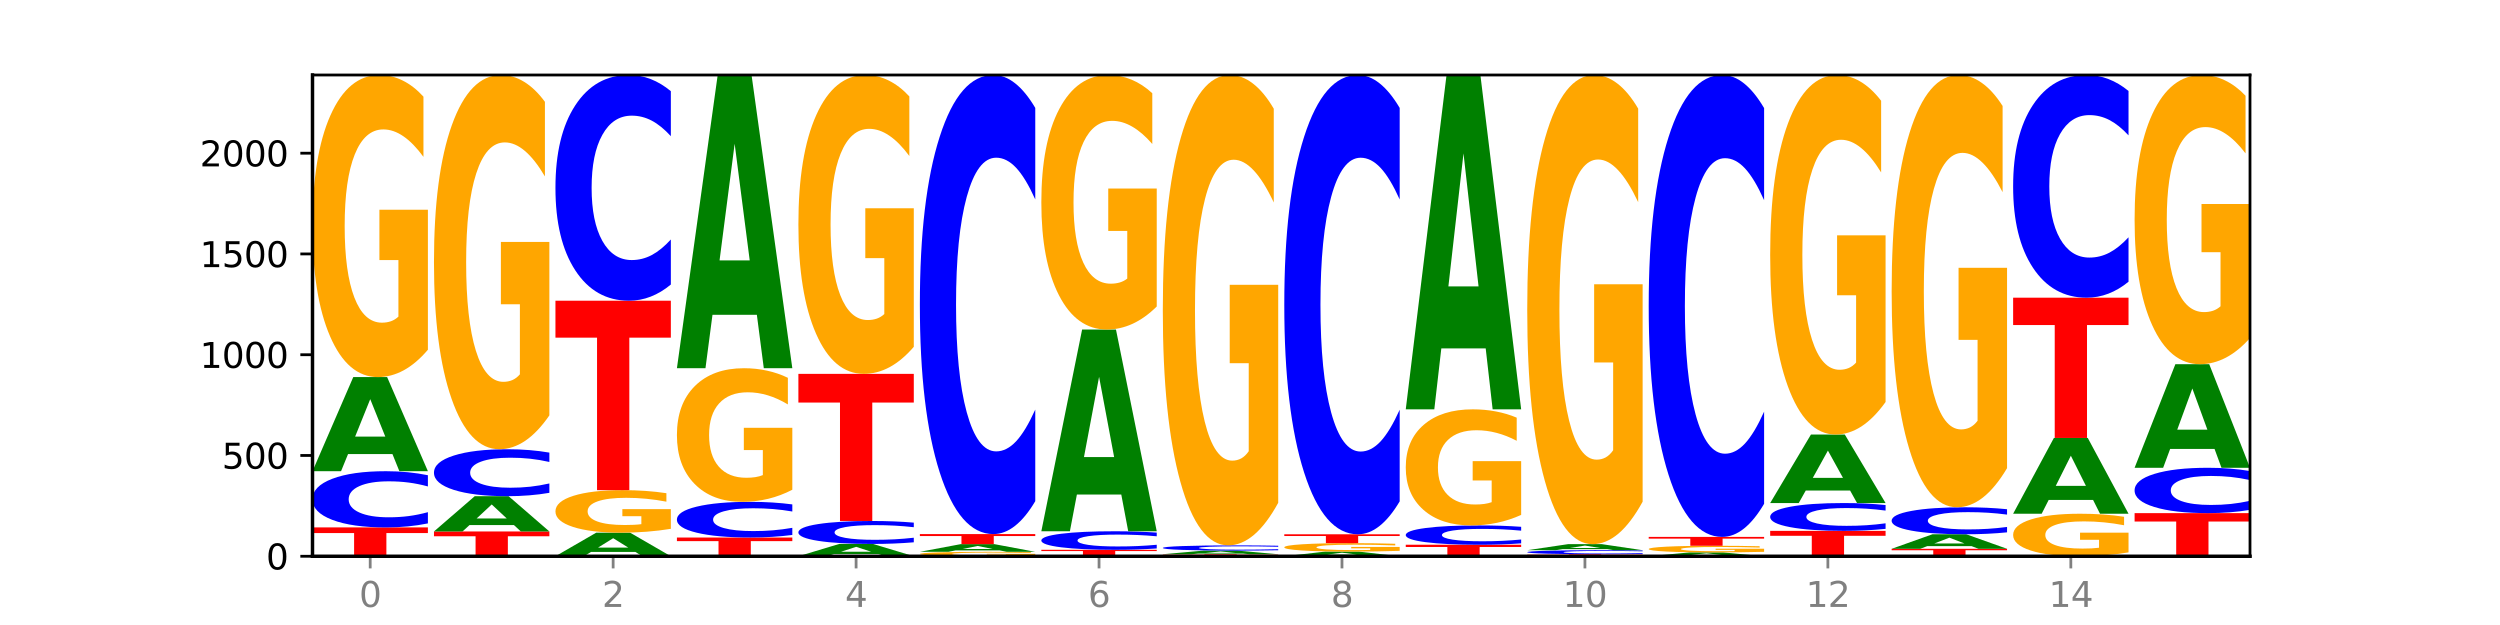 <?xml version="1.0" encoding="utf-8" standalone="no"?>
<!DOCTYPE svg PUBLIC "-//W3C//DTD SVG 1.1//EN"
  "http://www.w3.org/Graphics/SVG/1.1/DTD/svg11.dtd">
<svg xmlns:xlink="http://www.w3.org/1999/xlink" width="720pt" height="180pt" viewBox="0 0 720 180" xmlns="http://www.w3.org/2000/svg" version="1.1">
 <defs>
  <style type="text/css">*{stroke-linejoin: round; stroke-linecap: butt}</style>
 </defs>
 <g id="figure_1">
  <g id="patch_1">
   <path d="M 0 180 
L 720 180 
L 720 0 
L 0 0 
z
" style="fill: #ffffff"/>
  </g>
  <g id="axes_1">
   <g id="patch_2">
    <path d="M 90 160.2 
L 648 160.2 
L 648 21.6 
L 90 21.6 
z
" style="fill: #ffffff"/>
   </g>
   <g id="line2d_1">
    <path d="M 90 160.2 
L 648 160.2 
" clip-path="url(#pa18d23c352)" style="fill: none; stroke: #000000; stroke-width: 0.5; stroke-linecap: square"/>
   </g>
   <g id="patch_3">
    <path d="M 90 151.9 
L 123.235 151.9 
L 123.235 153.519 
L 111.278 153.519 
L 111.278 160.2 
L 101.98 160.2 
L 101.98 153.519 
L 90 153.519 
L 90 151.9 
z
" clip-path="url(#pa18d23c352)" style="fill: #ff0000"/>
   </g>
   <g id="patch_4">
    <path d="M 123.235 150.74 
Q 120.455 151.315 117.449 151.606 
Q 114.443 151.9 111.169 151.9 
Q 101.405 151.9 95.702 149.719 
Q 90 147.538 90 143.809 
Q 90 140.066 95.702 137.888 
Q 101.405 135.707 111.169 135.707 
Q 114.443 135.707 117.449 136.001 
Q 120.455 136.292 123.235 136.868 
L 123.235 140.096 
Q 120.43 139.333 117.708 138.978 
Q 114.987 138.624 111.981 138.624 
Q 106.588 138.624 103.498 140.005 
Q 100.417 141.384 100.417 143.809 
Q 100.417 146.224 103.498 147.605 
Q 106.588 148.983 111.981 148.983 
Q 114.987 148.983 117.708 148.629 
Q 120.43 148.271 123.235 147.508 
L 123.235 150.74 
z
" clip-path="url(#pa18d23c352)" style="fill: #0000ff"/>
   </g>
   <g id="patch_5">
    <path d="M 113.022 130.769 
L 100.24 130.769 
L 98.222 135.707 
L 90 135.707 
L 101.742 108.602 
L 111.493 108.602 
L 123.235 135.707 
L 115.02 135.707 
L 113.022 130.769 
z
M 102.279 125.739 
L 110.963 125.739 
L 106.628 114.957 
L 102.279 125.739 
z
" clip-path="url(#pa18d23c352)" style="fill: #008000"/>
   </g>
   <g id="patch_6">
    <path d="M 123.235 100.731 
Q 119.883 104.666 116.278 106.643 
Q 112.673 108.602 108.83 108.602 
Q 100.145 108.602 95.072 96.885 
Q 90 85.167 90 65.128 
Q 90 44.856 95.162 33.228 
Q 100.331 21.6 109.321 21.6 
Q 112.785 21.6 115.958 23.182 
Q 119.138 24.745 121.954 27.836 
L 121.954 45.179 
Q 119.049 41.207 116.174 39.248 
Q 113.299 37.272 110.409 37.272 
Q 105.061 37.272 102.163 44.496 
Q 99.266 51.703 99.266 65.128 
Q 99.266 78.427 102.059 85.688 
Q 104.852 92.931 109.992 92.931 
Q 111.392 92.931 112.591 92.517 
Q 113.79 92.086 114.744 91.187 
L 114.744 74.905 
L 109.269 74.905 
L 109.269 60.401 
L 123.235 60.401 
L 123.235 100.731 
z
" clip-path="url(#pa18d23c352)" style="fill: #ffa600"/>
   </g>
   <g id="patch_7">
    <path d="M 124.984 153.061 
L 158.219 153.061 
L 158.219 154.453 
L 146.263 154.453 
L 146.263 160.2 
L 136.964 160.2 
L 136.964 154.453 
L 124.984 154.453 
L 124.984 153.061 
z
" clip-path="url(#pa18d23c352)" style="fill: #ff0000"/>
   </g>
   <g id="patch_8">
    <path d="M 148.006 151.211 
L 135.225 151.211 
L 133.206 153.061 
L 124.984 153.061 
L 136.726 142.904 
L 146.477 142.904 
L 158.219 153.061 
L 150.004 153.061 
L 148.006 151.211 
z
M 137.263 149.326 
L 145.947 149.326 
L 141.612 145.285 
L 137.263 149.326 
z
" clip-path="url(#pa18d23c352)" style="fill: #008000"/>
   </g>
   <g id="patch_9">
    <path d="M 158.219 141.935 
Q 155.439 142.415 152.433 142.658 
Q 149.427 142.904 146.153 142.904 
Q 136.389 142.904 130.687 141.083 
Q 124.984 139.261 124.984 136.147 
Q 124.984 133.021 130.687 131.202 
Q 136.389 129.381 146.153 129.381 
Q 149.427 129.381 152.433 129.626 
Q 155.439 129.87 158.219 130.35 
L 158.219 133.046 
Q 155.414 132.409 152.693 132.113 
Q 149.971 131.817 146.965 131.817 
Q 141.573 131.817 138.483 132.97 
Q 135.401 134.121 135.401 136.147 
Q 135.401 138.163 138.483 139.317 
Q 141.573 140.468 146.965 140.468 
Q 149.971 140.468 152.693 140.172 
Q 155.414 139.873 158.219 139.236 
L 158.219 141.935 
z
" clip-path="url(#pa18d23c352)" style="fill: #0000ff"/>
   </g>
   <g id="patch_10">
    <path d="M 158.219 119.629 
Q 154.868 124.505 151.263 126.954 
Q 147.657 129.381 143.814 129.381 
Q 135.129 129.381 130.057 114.864 
Q 124.984 100.348 124.984 75.524 
Q 124.984 50.41 130.146 36.005 
Q 135.315 21.6 144.306 21.6 
Q 147.769 21.6 150.942 23.559 
Q 154.123 25.496 156.938 29.326 
L 156.938 50.811 
Q 154.033 45.89 151.158 43.463 
Q 148.283 41.014 145.393 41.014 
Q 140.045 41.014 137.148 49.965 
Q 134.25 58.892 134.25 75.524 
Q 134.25 91.999 137.043 100.994 
Q 139.837 109.966 144.976 109.966 
Q 146.376 109.966 147.576 109.454 
Q 148.775 108.92 149.728 107.807 
L 149.728 87.635 
L 144.254 87.635 
L 144.254 69.668 
L 158.219 69.668 
L 158.219 119.629 
z
" clip-path="url(#pa18d23c352)" style="fill: #ffa600"/>
   </g>
   <g id="patch_11">
    <path d="M 182.991 158.963 
L 170.209 158.963 
L 168.191 160.2 
L 159.969 160.2 
L 171.711 153.409 
L 181.462 153.409 
L 193.204 160.2 
L 184.988 160.2 
L 182.991 158.963 
z
M 172.248 157.703 
L 180.932 157.703 
L 176.596 155.001 
L 172.248 157.703 
z
" clip-path="url(#pa18d23c352)" style="fill: #008000"/>
   </g>
   <g id="patch_12">
    <path d="M 193.204 152.301 
Q 189.852 152.855 186.247 153.134 
Q 182.642 153.409 178.798 153.409 
Q 170.113 153.409 165.041 151.76 
Q 159.969 150.111 159.969 147.29 
Q 159.969 144.436 165.13 142.8 
Q 170.3 141.163 179.29 141.163 
Q 182.754 141.163 185.927 141.385 
Q 189.107 141.606 191.923 142.041 
L 191.923 144.482 
Q 189.018 143.923 186.143 143.647 
Q 183.267 143.369 180.377 143.369 
Q 175.029 143.369 172.132 144.386 
Q 169.235 145.4 169.235 147.29 
Q 169.235 149.162 172.028 150.184 
Q 174.821 151.203 179.96 151.203 
Q 181.361 151.203 182.56 151.145 
Q 183.759 151.084 184.712 150.958 
L 184.712 148.666 
L 179.238 148.666 
L 179.238 146.625 
L 193.204 146.625 
L 193.204 152.301 
z
" clip-path="url(#pa18d23c352)" style="fill: #ffa600"/>
   </g>
   <g id="patch_13">
    <path d="M 159.969 86.605 
L 193.204 86.605 
L 193.204 97.245 
L 181.247 97.245 
L 181.247 141.163 
L 171.949 141.163 
L 171.949 97.245 
L 159.969 97.245 
L 159.969 86.605 
z
" clip-path="url(#pa18d23c352)" style="fill: #ff0000"/>
   </g>
   <g id="patch_14">
    <path d="M 193.204 81.946 
Q 190.424 84.255 187.418 85.423 
Q 184.411 86.605 181.137 86.605 
Q 171.374 86.605 165.671 77.85 
Q 159.969 69.095 159.969 54.123 
Q 159.969 39.097 165.671 30.355 
Q 171.374 21.6 181.137 21.6 
Q 184.411 21.6 187.418 22.782 
Q 190.424 23.95 193.204 26.26 
L 193.204 39.218 
Q 190.399 36.156 187.677 34.733 
Q 184.956 33.309 181.95 33.309 
Q 176.557 33.309 173.467 38.855 
Q 170.386 44.387 170.386 54.123 
Q 170.386 63.818 173.467 69.363 
Q 176.557 74.896 181.95 74.896 
Q 184.956 74.896 187.677 73.472 
Q 190.399 72.036 193.204 68.974 
L 193.204 81.946 
z
" clip-path="url(#pa18d23c352)" style="fill: #0000ff"/>
   </g>
   <g id="patch_15">
    <path d="M 194.953 154.802 
L 228.188 154.802 
L 228.188 155.855 
L 216.231 155.855 
L 216.231 160.2 
L 206.933 160.2 
L 206.933 155.855 
L 194.953 155.855 
L 194.953 154.802 
z
" clip-path="url(#pa18d23c352)" style="fill: #ff0000"/>
   </g>
   <g id="patch_16">
    <path d="M 228.188 154.066 
Q 225.408 154.431 222.402 154.616 
Q 219.396 154.802 216.122 154.802 
Q 206.358 154.802 200.655 153.419 
Q 194.953 152.035 194.953 149.669 
Q 194.953 147.294 200.655 145.913 
Q 206.358 144.529 216.122 144.529 
Q 219.396 144.529 222.402 144.716 
Q 225.408 144.901 228.188 145.266 
L 228.188 147.313 
Q 225.383 146.83 222.661 146.605 
Q 219.94 146.38 216.934 146.38 
Q 211.541 146.38 208.451 147.256 
Q 205.37 148.13 205.37 149.669 
Q 205.37 151.201 208.451 152.077 
Q 211.541 152.952 216.934 152.952 
Q 219.94 152.952 222.661 152.727 
Q 225.383 152.5 228.188 152.016 
L 228.188 154.066 
z
" clip-path="url(#pa18d23c352)" style="fill: #0000ff"/>
   </g>
   <g id="patch_17">
    <path d="M 228.188 141.048 
Q 224.836 142.788 221.231 143.663 
Q 217.626 144.529 213.783 144.529 
Q 205.098 144.529 200.025 139.346 
Q 194.953 134.164 194.953 125.301 
Q 194.953 116.334 200.115 111.191 
Q 205.284 106.048 214.274 106.048 
Q 217.738 106.048 220.911 106.748 
Q 224.091 107.44 226.907 108.807 
L 226.907 116.477 
Q 224.002 114.721 221.127 113.854 
Q 218.252 112.98 215.362 112.98 
Q 210.014 112.98 207.116 116.175 
Q 204.219 119.363 204.219 125.301 
Q 204.219 131.183 207.012 134.394 
Q 209.805 137.598 214.945 137.598 
Q 216.345 137.598 217.544 137.415 
Q 218.743 137.224 219.697 136.827 
L 219.697 129.625 
L 214.222 129.625 
L 214.222 123.21 
L 228.188 123.21 
L 228.188 141.048 
z
" clip-path="url(#pa18d23c352)" style="fill: #ffa600"/>
   </g>
   <g id="patch_18">
    <path d="M 217.975 90.665 
L 205.193 90.665 
L 203.175 106.048 
L 194.953 106.048 
L 206.695 21.6 
L 216.446 21.6 
L 228.188 106.048 
L 219.973 106.048 
L 217.975 90.665 
z
M 207.232 74.991 
L 215.916 74.991 
L 211.581 41.4 
L 207.232 74.991 
z
" clip-path="url(#pa18d23c352)" style="fill: #008000"/>
   </g>
   <g id="patch_19">
    <path d="M 252.959 159.555 
L 240.178 159.555 
L 238.159 160.2 
L 229.937 160.2 
L 241.679 156.66 
L 251.43 156.66 
L 263.172 160.2 
L 254.957 160.2 
L 252.959 159.555 
z
M 242.216 158.898 
L 250.9 158.898 
L 246.565 157.49 
L 242.216 158.898 
z
" clip-path="url(#pa18d23c352)" style="fill: #008000"/>
   </g>
   <g id="patch_20">
    <path d="M 263.172 156.185 
Q 260.392 156.42 257.386 156.539 
Q 254.38 156.66 251.106 156.66 
Q 241.342 156.66 235.64 155.768 
Q 229.937 154.877 229.937 153.353 
Q 229.937 151.824 235.64 150.934 
Q 241.342 150.043 251.106 150.043 
Q 254.38 150.043 257.386 150.163 
Q 260.392 150.282 263.172 150.517 
L 263.172 151.836 
Q 260.367 151.525 257.646 151.38 
Q 254.924 151.235 251.918 151.235 
Q 246.526 151.235 243.436 151.799 
Q 240.354 152.362 240.354 153.353 
Q 240.354 154.34 243.436 154.905 
Q 246.526 155.468 251.918 155.468 
Q 254.924 155.468 257.646 155.323 
Q 260.367 155.177 263.172 154.865 
L 263.172 156.185 
z
" clip-path="url(#pa18d23c352)" style="fill: #0000ff"/>
   </g>
   <g id="patch_21">
    <path d="M 229.937 107.674 
L 263.172 107.674 
L 263.172 115.937 
L 251.216 115.937 
L 251.216 150.043 
L 241.917 150.043 
L 241.917 115.937 
L 229.937 115.937 
L 229.937 107.674 
z
" clip-path="url(#pa18d23c352)" style="fill: #ff0000"/>
   </g>
   <g id="patch_22">
    <path d="M 263.172 99.886 
Q 259.821 103.78 256.216 105.736 
Q 252.61 107.674 248.767 107.674 
Q 240.082 107.674 235.01 96.081 
Q 229.937 84.488 229.937 64.663 
Q 229.937 44.607 235.099 33.104 
Q 240.268 21.6 249.259 21.6 
Q 252.722 21.6 255.895 23.165 
Q 259.076 24.712 261.891 27.77 
L 261.891 44.928 
Q 258.986 40.998 256.111 39.06 
Q 253.236 37.104 250.346 37.104 
Q 244.998 37.104 242.101 44.252 
Q 239.203 51.382 239.203 64.663 
Q 239.203 77.821 241.996 85.004 
Q 244.79 92.169 249.929 92.169 
Q 251.329 92.169 252.529 91.76 
Q 253.728 91.334 254.681 90.445 
L 254.681 74.336 
L 249.207 74.336 
L 249.207 59.987 
L 263.172 59.987 
L 263.172 99.886 
z
" clip-path="url(#pa18d23c352)" style="fill: #ffa600"/>
   </g>
   <g id="patch_23">
    <path d="M 298.157 160.084 
Q 294.805 160.142 291.2 160.171 
Q 287.595 160.2 283.751 160.2 
Q 275.066 160.2 269.994 160.028 
Q 264.922 159.856 264.922 159.562 
Q 264.922 159.264 270.083 159.094 
Q 275.253 158.923 284.243 158.923 
Q 287.707 158.923 290.88 158.946 
Q 294.06 158.969 296.876 159.015 
L 296.876 159.269 
Q 293.971 159.211 291.096 159.182 
Q 288.22 159.153 285.33 159.153 
Q 279.982 159.153 277.085 159.259 
Q 274.188 159.365 274.188 159.562 
Q 274.188 159.757 276.981 159.864 
Q 279.774 159.97 284.913 159.97 
Q 286.314 159.97 287.513 159.964 
Q 288.712 159.958 289.665 159.944 
L 289.665 159.705 
L 284.191 159.705 
L 284.191 159.493 
L 298.157 159.493 
L 298.157 160.084 
z
" clip-path="url(#pa18d23c352)" style="fill: #ffa600"/>
   </g>
   <g id="patch_24">
    <path d="M 287.944 158.521 
L 275.162 158.521 
L 273.144 158.923 
L 264.922 158.923 
L 276.664 156.718 
L 286.415 156.718 
L 298.157 158.923 
L 289.941 158.923 
L 287.944 158.521 
z
M 277.2 158.112 
L 285.885 158.112 
L 281.549 157.235 
L 277.2 158.112 
z
" clip-path="url(#pa18d23c352)" style="fill: #008000"/>
   </g>
   <g id="patch_25">
    <path d="M 264.922 153.816 
L 298.157 153.816 
L 298.157 154.382 
L 286.2 154.382 
L 286.2 156.718 
L 276.902 156.718 
L 276.902 154.382 
L 264.922 154.382 
L 264.922 153.816 
z
" clip-path="url(#pa18d23c352)" style="fill: #ff0000"/>
   </g>
   <g id="patch_26">
    <path d="M 298.157 144.338 
Q 295.377 149.036 292.371 151.412 
Q 289.364 153.816 286.09 153.816 
Q 276.327 153.816 270.624 136.008 
Q 264.922 118.201 264.922 87.749 
Q 264.922 57.187 270.624 39.407 
Q 276.327 21.6 286.09 21.6 
Q 289.364 21.6 292.371 24.003 
Q 295.377 26.38 298.157 31.077 
L 298.157 57.433 
Q 295.352 51.206 292.63 48.311 
Q 289.909 45.416 286.903 45.416 
Q 281.51 45.416 278.42 56.695 
Q 275.338 67.948 275.338 87.749 
Q 275.338 107.468 278.42 118.747 
Q 281.51 130 286.903 130 
Q 289.909 130 292.63 127.105 
Q 295.352 124.182 298.157 117.955 
L 298.157 144.338 
z
" clip-path="url(#pa18d23c352)" style="fill: #0000ff"/>
   </g>
   <g id="patch_27">
    <path d="M 299.906 158.343 
L 333.141 158.343 
L 333.141 158.705 
L 321.184 158.705 
L 321.184 160.2 
L 311.886 160.2 
L 311.886 158.705 
L 299.906 158.705 
L 299.906 158.343 
z
" clip-path="url(#pa18d23c352)" style="fill: #ff0000"/>
   </g>
   <g id="patch_28">
    <path d="M 333.141 157.96 
Q 330.361 158.15 327.355 158.246 
Q 324.349 158.343 321.075 158.343 
Q 311.311 158.343 305.608 157.624 
Q 299.906 156.904 299.906 155.675 
Q 299.906 154.44 305.608 153.722 
Q 311.311 153.003 321.075 153.003 
Q 324.349 153.003 327.355 153.1 
Q 330.361 153.196 333.141 153.386 
L 333.141 154.45 
Q 330.336 154.199 327.614 154.082 
Q 324.893 153.965 321.887 153.965 
Q 316.494 153.965 313.404 154.42 
Q 310.323 154.875 310.323 155.675 
Q 310.323 156.471 313.404 156.926 
Q 316.494 157.381 321.887 157.381 
Q 324.893 157.381 327.614 157.264 
Q 330.336 157.146 333.141 156.894 
L 333.141 157.96 
z
" clip-path="url(#pa18d23c352)" style="fill: #0000ff"/>
   </g>
   <g id="patch_29">
    <path d="M 322.928 142.419 
L 310.146 142.419 
L 308.128 153.003 
L 299.906 153.003 
L 311.648 94.905 
L 321.399 94.905 
L 333.141 153.003 
L 324.926 153.003 
L 322.928 142.419 
z
M 312.185 131.636 
L 320.869 131.636 
L 316.534 108.527 
L 312.185 131.636 
z
" clip-path="url(#pa18d23c352)" style="fill: #008000"/>
   </g>
   <g id="patch_30">
    <path d="M 333.141 88.272 
Q 329.789 91.589 326.184 93.254 
Q 322.579 94.905 318.736 94.905 
Q 310.051 94.905 304.978 85.032 
Q 299.906 75.159 299.906 58.275 
Q 299.906 41.194 305.068 31.397 
Q 310.237 21.6 319.227 21.6 
Q 322.691 21.6 325.864 22.933 
Q 329.044 24.25 331.86 26.854 
L 331.86 41.467 
Q 328.955 38.12 326.08 36.47 
Q 323.205 34.804 320.315 34.804 
Q 314.967 34.804 312.069 40.892 
Q 309.172 46.964 309.172 58.275 
Q 309.172 69.481 311.965 75.598 
Q 314.758 81.701 319.898 81.701 
Q 321.298 81.701 322.497 81.352 
Q 323.696 80.989 324.65 80.232 
L 324.65 66.513 
L 319.175 66.513 
L 319.175 54.293 
L 333.141 54.293 
L 333.141 88.272 
z
" clip-path="url(#pa18d23c352)" style="fill: #ffa600"/>
   </g>
   <g id="patch_31">
    <path d="M 334.89 159.62 
L 368.125 159.62 
L 368.125 159.733 
L 356.168 159.733 
L 356.168 160.2 
L 346.87 160.2 
L 346.87 159.733 
L 334.89 159.733 
L 334.89 159.62 
z
" clip-path="url(#pa18d23c352)" style="fill: #ff0000"/>
   </g>
   <g id="patch_32">
    <path d="M 357.912 159.429 
L 345.131 159.429 
L 343.112 159.62 
L 334.89 159.62 
L 346.632 158.575 
L 356.383 158.575 
L 368.125 159.62 
L 359.91 159.62 
L 357.912 159.429 
z
M 347.169 159.235 
L 355.853 159.235 
L 351.518 158.82 
L 347.169 159.235 
z
" clip-path="url(#pa18d23c352)" style="fill: #008000"/>
   </g>
   <g id="patch_33">
    <path d="M 368.125 158.467 
Q 365.345 158.52 362.339 158.547 
Q 359.333 158.575 356.059 158.575 
Q 346.295 158.575 340.593 158.372 
Q 334.89 158.168 334.89 157.821 
Q 334.89 157.472 340.593 157.269 
Q 346.295 157.066 356.059 157.066 
Q 359.333 157.066 362.339 157.093 
Q 365.345 157.12 368.125 157.174 
L 368.125 157.475 
Q 365.32 157.404 362.599 157.371 
Q 359.877 157.338 356.871 157.338 
Q 351.479 157.338 348.389 157.466 
Q 345.307 157.595 345.307 157.821 
Q 345.307 158.046 348.389 158.175 
Q 351.479 158.303 356.871 158.303 
Q 359.877 158.303 362.599 158.27 
Q 365.32 158.237 368.125 158.166 
L 368.125 158.467 
z
" clip-path="url(#pa18d23c352)" style="fill: #0000ff"/>
   </g>
   <g id="patch_34">
    <path d="M 368.125 144.809 
Q 364.774 150.938 361.169 154.016 
Q 357.563 157.066 353.72 157.066 
Q 345.035 157.066 339.963 138.821 
Q 334.89 120.576 334.89 89.375 
Q 334.89 57.81 340.052 39.705 
Q 345.221 21.6 354.212 21.6 
Q 357.675 21.6 360.848 24.063 
Q 364.029 26.497 366.844 31.31 
L 366.844 58.314 
Q 363.939 52.129 361.064 49.079 
Q 358.189 46.001 355.299 46.001 
Q 349.951 46.001 347.054 57.25 
Q 344.156 68.472 344.156 89.375 
Q 344.156 110.082 346.949 121.387 
Q 349.743 132.665 354.882 132.665 
Q 356.282 132.665 357.482 132.021 
Q 358.681 131.349 359.634 129.95 
L 359.634 104.598 
L 354.159 104.598 
L 354.159 82.015 
L 368.125 82.015 
L 368.125 144.809 
z
" clip-path="url(#pa18d23c352)" style="fill: #ffa600"/>
   </g>
   <g id="patch_35">
    <path d="M 392.897 159.957 
L 380.115 159.957 
L 378.097 160.2 
L 369.875 160.2 
L 381.617 158.865 
L 391.368 158.865 
L 403.11 160.2 
L 394.894 160.2 
L 392.897 159.957 
z
M 382.153 159.709 
L 390.838 159.709 
L 386.502 159.178 
L 382.153 159.709 
z
" clip-path="url(#pa18d23c352)" style="fill: #008000"/>
   </g>
   <g id="patch_36">
    <path d="M 403.11 158.645 
Q 399.758 158.755 396.153 158.81 
Q 392.548 158.865 388.704 158.865 
Q 380.019 158.865 374.947 158.537 
Q 369.875 158.208 369.875 157.647 
Q 369.875 157.079 375.036 156.753 
Q 380.206 156.427 389.196 156.427 
Q 392.66 156.427 395.833 156.472 
Q 399.013 156.516 401.829 156.602 
L 401.829 157.088 
Q 398.924 156.977 396.049 156.922 
Q 393.173 156.866 390.283 156.866 
Q 384.935 156.866 382.038 157.069 
Q 379.141 157.271 379.141 157.647 
Q 379.141 158.02 381.934 158.223 
Q 384.727 158.426 389.866 158.426 
Q 391.267 158.426 392.466 158.414 
Q 393.665 158.402 394.618 158.377 
L 394.618 157.921 
L 389.144 157.921 
L 389.144 157.515 
L 403.11 157.515 
L 403.11 158.645 
z
" clip-path="url(#pa18d23c352)" style="fill: #ffa600"/>
   </g>
   <g id="patch_37">
    <path d="M 369.875 153.874 
L 403.11 153.874 
L 403.11 154.372 
L 391.153 154.372 
L 391.153 156.427 
L 381.855 156.427 
L 381.855 154.372 
L 369.875 154.372 
L 369.875 153.874 
z
" clip-path="url(#pa18d23c352)" style="fill: #ff0000"/>
   </g>
   <g id="patch_38">
    <path d="M 403.11 144.392 
Q 400.33 149.092 397.324 151.469 
Q 394.317 153.874 391.043 153.874 
Q 381.28 153.874 375.577 136.059 
Q 369.875 118.244 369.875 87.778 
Q 369.875 57.203 375.577 39.415 
Q 381.28 21.6 391.043 21.6 
Q 394.317 21.6 397.324 24.004 
Q 400.33 26.382 403.11 31.081 
L 403.11 57.449 
Q 400.305 51.219 397.583 48.322 
Q 394.862 45.426 391.856 45.426 
Q 386.463 45.426 383.373 56.711 
Q 380.291 67.968 380.291 87.778 
Q 380.291 107.505 383.373 118.79 
Q 386.463 130.047 391.856 130.047 
Q 394.862 130.047 397.583 127.151 
Q 400.305 124.227 403.11 117.998 
L 403.11 144.392 
z
" clip-path="url(#pa18d23c352)" style="fill: #0000ff"/>
   </g>
   <g id="patch_39">
    <path d="M 404.859 156.892 
L 438.094 156.892 
L 438.094 157.537 
L 426.137 157.537 
L 426.137 160.2 
L 416.839 160.2 
L 416.839 157.537 
L 404.859 157.537 
L 404.859 156.892 
z
" clip-path="url(#pa18d23c352)" style="fill: #ff0000"/>
   </g>
   <g id="patch_40">
    <path d="M 438.094 156.492 
Q 435.314 156.69 432.308 156.79 
Q 429.302 156.892 426.028 156.892 
Q 416.264 156.892 410.561 156.141 
Q 404.859 155.391 404.859 154.108 
Q 404.859 152.82 410.561 152.07 
Q 416.264 151.32 426.028 151.32 
Q 429.302 151.32 432.308 151.421 
Q 435.314 151.521 438.094 151.719 
L 438.094 152.83 
Q 435.289 152.568 432.567 152.446 
Q 429.846 152.323 426.84 152.323 
Q 421.447 152.323 418.357 152.799 
Q 415.276 153.273 415.276 154.108 
Q 415.276 154.939 418.357 155.414 
Q 421.447 155.888 426.84 155.888 
Q 429.846 155.888 432.567 155.766 
Q 435.289 155.643 438.094 155.38 
L 438.094 156.492 
z
" clip-path="url(#pa18d23c352)" style="fill: #0000ff"/>
   </g>
   <g id="patch_41">
    <path d="M 438.094 148.295 
Q 434.742 149.807 431.137 150.567 
Q 427.532 151.32 423.689 151.32 
Q 415.004 151.32 409.931 146.817 
Q 404.859 142.315 404.859 134.615 
Q 404.859 126.825 410.021 122.357 
Q 415.19 117.889 424.18 117.889 
Q 427.644 117.889 430.817 118.496 
Q 433.997 119.097 436.813 120.285 
L 436.813 126.949 
Q 433.908 125.423 431.033 124.67 
Q 428.158 123.911 425.268 123.911 
Q 419.92 123.911 417.022 126.687 
Q 414.125 129.456 414.125 134.615 
Q 414.125 139.725 416.918 142.515 
Q 419.711 145.298 424.851 145.298 
Q 426.251 145.298 427.45 145.139 
Q 428.649 144.973 429.603 144.628 
L 429.603 138.371 
L 424.128 138.371 
L 424.128 132.798 
L 438.094 132.798 
L 438.094 148.295 
z
" clip-path="url(#pa18d23c352)" style="fill: #ffa600"/>
   </g>
   <g id="patch_42">
    <path d="M 427.881 100.348 
L 415.099 100.348 
L 413.081 117.889 
L 404.859 117.889 
L 416.601 21.6 
L 426.352 21.6 
L 438.094 117.889 
L 429.879 117.889 
L 427.881 100.348 
z
M 417.138 82.477 
L 425.822 82.477 
L 421.487 44.176 
L 417.138 82.477 
z
" clip-path="url(#pa18d23c352)" style="fill: #008000"/>
   </g>
   <g id="patch_43">
    <path d="M 439.843 159.62 
L 473.078 159.62 
L 473.078 159.733 
L 461.121 159.733 
L 461.121 160.2 
L 451.823 160.2 
L 451.823 159.733 
L 439.843 159.733 
L 439.843 159.62 
z
" clip-path="url(#pa18d23c352)" style="fill: #ff0000"/>
   </g>
   <g id="patch_44">
    <path d="M 473.078 159.536 
Q 470.298 159.578 467.292 159.598 
Q 464.286 159.62 461.012 159.62 
Q 451.248 159.62 445.546 159.463 
Q 439.843 159.307 439.843 159.04 
Q 439.843 158.771 445.546 158.615 
Q 451.248 158.459 461.012 158.459 
Q 464.286 158.459 467.292 158.48 
Q 470.298 158.501 473.078 158.542 
L 473.078 158.773 
Q 470.273 158.719 467.552 158.693 
Q 464.83 158.668 461.824 158.668 
Q 456.432 158.668 453.342 158.767 
Q 450.26 158.866 450.26 159.04 
Q 450.26 159.213 453.342 159.312 
Q 456.432 159.411 461.824 159.411 
Q 464.83 159.411 467.552 159.385 
Q 470.273 159.359 473.078 159.305 
L 473.078 159.536 
z
" clip-path="url(#pa18d23c352)" style="fill: #0000ff"/>
   </g>
   <g id="patch_45">
    <path d="M 462.865 158.142 
L 450.084 158.142 
L 448.065 158.459 
L 439.843 158.459 
L 451.585 156.718 
L 461.336 156.718 
L 473.078 158.459 
L 464.863 158.459 
L 462.865 158.142 
z
M 452.122 157.818 
L 460.806 157.818 
L 456.471 157.126 
L 452.122 157.818 
z
" clip-path="url(#pa18d23c352)" style="fill: #008000"/>
   </g>
   <g id="patch_46">
    <path d="M 473.078 144.493 
Q 469.727 150.605 466.121 153.675 
Q 462.516 156.718 458.673 156.718 
Q 449.988 156.718 444.916 138.52 
Q 439.843 120.322 439.843 89.201 
Q 439.843 57.717 445.005 39.658 
Q 450.174 21.6 459.165 21.6 
Q 462.628 21.6 465.801 24.056 
Q 468.982 26.484 471.797 31.285 
L 471.797 58.219 
Q 468.892 52.051 466.017 49.009 
Q 463.142 45.938 460.252 45.938 
Q 454.904 45.938 452.007 57.159 
Q 449.109 68.351 449.109 89.201 
Q 449.109 109.855 451.902 121.131 
Q 454.696 132.379 459.835 132.379 
Q 461.235 132.379 462.434 131.737 
Q 463.634 131.067 464.587 129.672 
L 464.587 104.384 
L 459.112 104.384 
L 459.112 81.86 
L 473.078 81.86 
L 473.078 144.493 
z
" clip-path="url(#pa18d23c352)" style="fill: #ffa600"/>
   </g>
   <g id="patch_47">
    <path d="M 497.85 159.999 
L 485.068 159.999 
L 483.05 160.2 
L 474.828 160.2 
L 486.57 159.097 
L 496.321 159.097 
L 508.063 160.2 
L 499.847 160.2 
L 497.85 159.999 
z
M 487.106 159.794 
L 495.791 159.794 
L 491.455 159.356 
L 487.106 159.794 
z
" clip-path="url(#pa18d23c352)" style="fill: #008000"/>
   </g>
   <g id="patch_48">
    <path d="M 508.063 158.924 
Q 504.711 159.011 501.106 159.054 
Q 497.501 159.097 493.657 159.097 
Q 484.972 159.097 479.9 158.839 
Q 474.828 158.581 474.828 158.14 
Q 474.828 157.694 479.989 157.438 
Q 485.159 157.182 494.149 157.182 
Q 497.612 157.182 500.786 157.217 
Q 503.966 157.251 506.782 157.319 
L 506.782 157.701 
Q 503.877 157.614 501.002 157.57 
Q 498.126 157.527 495.236 157.527 
Q 489.888 157.527 486.991 157.686 
Q 484.093 157.845 484.093 158.14 
Q 484.093 158.433 486.887 158.593 
Q 489.68 158.752 494.819 158.752 
Q 496.22 158.752 497.419 158.743 
Q 498.618 158.734 499.571 158.714 
L 499.571 158.355 
L 494.097 158.355 
L 494.097 158.036 
L 508.063 158.036 
L 508.063 158.924 
z
" clip-path="url(#pa18d23c352)" style="fill: #ffa600"/>
   </g>
   <g id="patch_49">
    <path d="M 474.828 154.628 
L 508.063 154.628 
L 508.063 155.126 
L 496.106 155.126 
L 496.106 157.182 
L 486.808 157.182 
L 486.808 155.126 
L 474.828 155.126 
L 474.828 154.628 
z
" clip-path="url(#pa18d23c352)" style="fill: #ff0000"/>
   </g>
   <g id="patch_50">
    <path d="M 508.063 145.093 
Q 505.283 149.819 502.276 152.21 
Q 499.27 154.628 495.996 154.628 
Q 486.233 154.628 480.53 136.712 
Q 474.828 118.795 474.828 88.155 
Q 474.828 57.406 480.53 39.517 
Q 486.233 21.6 495.996 21.6 
Q 499.27 21.6 502.276 24.018 
Q 505.283 26.409 508.063 31.135 
L 508.063 57.653 
Q 505.258 51.388 502.536 48.475 
Q 499.815 45.562 496.808 45.562 
Q 491.416 45.562 488.326 56.911 
Q 485.244 68.233 485.244 88.155 
Q 485.244 107.995 488.326 119.344 
Q 491.416 130.666 496.808 130.666 
Q 499.815 130.666 502.536 127.753 
Q 505.258 124.813 508.063 118.548 
L 508.063 145.093 
z
" clip-path="url(#pa18d23c352)" style="fill: #0000ff"/>
   </g>
   <g id="patch_51">
    <path d="M 509.812 152.887 
L 543.047 152.887 
L 543.047 154.313 
L 531.09 154.313 
L 531.09 160.2 
L 521.792 160.2 
L 521.792 154.313 
L 509.812 154.313 
L 509.812 152.887 
z
" clip-path="url(#pa18d23c352)" style="fill: #ff0000"/>
   </g>
   <g id="patch_52">
    <path d="M 543.047 152.313 
Q 540.267 152.597 537.261 152.741 
Q 534.255 152.887 530.981 152.887 
Q 521.217 152.887 515.514 151.808 
Q 509.812 150.729 509.812 148.885 
Q 509.812 147.033 515.514 145.956 
Q 521.217 144.877 530.981 144.877 
Q 534.255 144.877 537.261 145.023 
Q 540.267 145.167 543.047 145.452 
L 543.047 147.048 
Q 540.242 146.671 537.52 146.496 
Q 534.799 146.32 531.793 146.32 
Q 526.4 146.32 523.31 147.003 
Q 520.229 147.685 520.229 148.885 
Q 520.229 150.079 523.31 150.763 
Q 526.4 151.444 531.793 151.444 
Q 534.799 151.444 537.52 151.269 
Q 540.242 151.092 543.047 150.715 
L 543.047 152.313 
z
" clip-path="url(#pa18d23c352)" style="fill: #0000ff"/>
   </g>
   <g id="patch_53">
    <path d="M 532.834 141.283 
L 520.052 141.283 
L 518.034 144.877 
L 509.812 144.877 
L 521.554 125.144 
L 531.305 125.144 
L 543.047 144.877 
L 534.832 144.877 
L 532.834 141.283 
z
M 522.091 137.62 
L 530.775 137.62 
L 526.44 129.771 
L 522.091 137.62 
z
" clip-path="url(#pa18d23c352)" style="fill: #008000"/>
   </g>
   <g id="patch_54">
    <path d="M 543.047 115.775 
Q 539.695 120.46 536.09 122.812 
Q 532.485 125.144 528.642 125.144 
Q 519.957 125.144 514.884 111.198 
Q 509.812 97.253 509.812 73.404 
Q 509.812 49.277 514.974 35.439 
Q 520.143 21.6 529.133 21.6 
Q 532.597 21.6 535.77 23.482 
Q 538.95 25.343 541.766 29.022 
L 541.766 49.662 
Q 538.861 44.935 535.986 42.604 
Q 533.111 40.251 530.221 40.251 
Q 524.873 40.251 521.975 48.849 
Q 519.078 57.426 519.078 73.404 
Q 519.078 89.232 521.871 97.873 
Q 524.664 106.493 529.804 106.493 
Q 531.204 106.493 532.403 106.001 
Q 533.602 105.487 534.556 104.418 
L 534.556 85.04 
L 529.081 85.04 
L 529.081 67.779 
L 543.047 67.779 
L 543.047 115.775 
z
" clip-path="url(#pa18d23c352)" style="fill: #ffa600"/>
   </g>
   <g id="patch_55">
    <path d="M 544.796 158.053 
L 578.031 158.053 
L 578.031 158.471 
L 566.074 158.471 
L 566.074 160.2 
L 556.776 160.2 
L 556.776 158.471 
L 544.796 158.471 
L 544.796 158.053 
z
" clip-path="url(#pa18d23c352)" style="fill: #ff0000"/>
   </g>
   <g id="patch_56">
    <path d="M 567.818 157.291 
L 555.037 157.291 
L 553.018 158.053 
L 544.796 158.053 
L 556.538 153.874 
L 566.289 153.874 
L 578.031 158.053 
L 569.816 158.053 
L 567.818 157.291 
z
M 557.075 156.516 
L 565.759 156.516 
L 561.424 154.853 
L 557.075 156.516 
z
" clip-path="url(#pa18d23c352)" style="fill: #008000"/>
   </g>
   <g id="patch_57">
    <path d="M 578.031 153.316 
Q 575.251 153.592 572.245 153.732 
Q 569.239 153.874 565.965 153.874 
Q 556.201 153.874 550.499 152.826 
Q 544.796 151.779 544.796 149.987 
Q 544.796 148.19 550.499 147.144 
Q 556.201 146.096 565.965 146.096 
Q 569.239 146.096 572.245 146.238 
Q 575.251 146.377 578.031 146.654 
L 578.031 148.204 
Q 575.226 147.838 572.505 147.667 
Q 569.783 147.497 566.777 147.497 
Q 561.384 147.497 558.295 148.161 
Q 555.213 148.823 555.213 149.987 
Q 555.213 151.147 558.295 151.811 
Q 561.384 152.473 566.777 152.473 
Q 569.783 152.473 572.505 152.302 
Q 575.226 152.13 578.031 151.764 
L 578.031 153.316 
z
" clip-path="url(#pa18d23c352)" style="fill: #0000ff"/>
   </g>
   <g id="patch_58">
    <path d="M 578.031 134.832 
Q 574.68 140.464 571.074 143.293 
Q 567.469 146.096 563.626 146.096 
Q 554.941 146.096 549.869 129.329 
Q 544.796 112.561 544.796 83.887 
Q 544.796 54.878 549.958 38.239 
Q 555.127 21.6 564.118 21.6 
Q 567.581 21.6 570.754 23.863 
Q 573.935 26.1 576.75 30.524 
L 576.75 55.341 
Q 573.845 49.657 570.97 46.854 
Q 568.095 44.025 565.205 44.025 
Q 559.857 44.025 556.96 54.364 
Q 554.062 64.676 554.062 83.887 
Q 554.062 102.917 556.855 113.307 
Q 559.649 123.671 564.788 123.671 
Q 566.188 123.671 567.387 123.079 
Q 568.587 122.462 569.54 121.176 
L 569.54 97.877 
L 564.065 97.877 
L 564.065 77.123 
L 578.031 77.123 
L 578.031 134.832 
z
" clip-path="url(#pa18d23c352)" style="fill: #ffa600"/>
   </g>
   <g id="patch_59">
    <path d="M 613.016 159.092 
Q 609.664 159.646 606.059 159.924 
Q 602.454 160.2 598.61 160.2 
Q 589.925 160.2 584.853 158.551 
Q 579.781 156.901 579.781 154.081 
Q 579.781 151.227 584.942 149.59 
Q 590.112 147.954 599.102 147.954 
Q 602.565 147.954 605.739 148.176 
Q 608.919 148.396 611.735 148.831 
L 611.735 151.273 
Q 608.83 150.713 605.955 150.438 
Q 603.079 150.159 600.189 150.159 
Q 594.841 150.159 591.944 151.176 
Q 589.046 152.191 589.046 154.081 
Q 589.046 155.953 591.84 156.975 
Q 594.633 157.994 599.772 157.994 
Q 601.173 157.994 602.372 157.936 
Q 603.571 157.875 604.524 157.749 
L 604.524 155.457 
L 599.05 155.457 
L 599.05 153.415 
L 613.016 153.415 
L 613.016 159.092 
z
" clip-path="url(#pa18d23c352)" style="fill: #ffa600"/>
   </g>
   <g id="patch_60">
    <path d="M 602.803 143.978 
L 590.021 143.978 
L 588.003 147.954 
L 579.781 147.954 
L 591.523 126.13 
L 601.274 126.13 
L 613.016 147.954 
L 604.8 147.954 
L 602.803 143.978 
z
M 592.059 139.928 
L 600.744 139.928 
L 596.408 131.247 
L 592.059 139.928 
z
" clip-path="url(#pa18d23c352)" style="fill: #008000"/>
   </g>
   <g id="patch_61">
    <path d="M 579.781 85.734 
L 613.016 85.734 
L 613.016 93.613 
L 601.059 93.613 
L 601.059 126.13 
L 591.761 126.13 
L 591.761 93.613 
L 579.781 93.613 
L 579.781 85.734 
z
" clip-path="url(#pa18d23c352)" style="fill: #ff0000"/>
   </g>
   <g id="patch_62">
    <path d="M 613.016 81.137 
Q 610.236 83.416 607.229 84.569 
Q 604.223 85.734 600.949 85.734 
Q 591.186 85.734 585.483 77.097 
Q 579.781 68.459 579.781 53.687 
Q 579.781 38.862 585.483 30.238 
Q 591.186 21.6 600.949 21.6 
Q 604.223 21.6 607.229 22.766 
Q 610.236 23.918 613.016 26.197 
L 613.016 38.982 
Q 610.21 35.961 607.489 34.557 
Q 604.768 33.152 601.761 33.152 
Q 596.369 33.152 593.279 38.624 
Q 590.197 44.082 590.197 53.687 
Q 590.197 63.252 593.279 68.724 
Q 596.369 74.182 601.761 74.182 
Q 604.768 74.182 607.489 72.778 
Q 610.21 71.36 613.016 68.34 
L 613.016 81.137 
z
" clip-path="url(#pa18d23c352)" style="fill: #0000ff"/>
   </g>
   <g id="patch_63">
    <path d="M 614.765 147.779 
L 648 147.779 
L 648 150.202 
L 636.043 150.202 
L 636.043 160.2 
L 626.745 160.2 
L 626.745 150.202 
L 614.765 150.202 
L 614.765 147.779 
z
" clip-path="url(#pa18d23c352)" style="fill: #ff0000"/>
   </g>
   <g id="patch_64">
    <path d="M 648 146.843 
Q 645.22 147.307 642.214 147.542 
Q 639.208 147.779 635.934 147.779 
Q 626.17 147.779 620.467 146.021 
Q 614.765 144.262 614.765 141.254 
Q 614.765 138.235 620.467 136.479 
Q 626.17 134.72 635.934 134.72 
Q 639.208 134.72 642.214 134.958 
Q 645.22 135.192 648 135.656 
L 648 138.26 
Q 645.195 137.645 642.473 137.359 
Q 639.752 137.073 636.746 137.073 
Q 631.353 137.073 628.263 138.187 
Q 625.182 139.298 625.182 141.254 
Q 625.182 143.202 628.263 144.316 
Q 631.353 145.427 636.746 145.427 
Q 639.752 145.427 642.473 145.141 
Q 645.195 144.853 648 144.237 
L 648 146.843 
z
" clip-path="url(#pa18d23c352)" style="fill: #0000ff"/>
   </g>
   <g id="patch_65">
    <path d="M 637.787 129.286 
L 625.005 129.286 
L 622.987 134.72 
L 614.765 134.72 
L 626.507 104.888 
L 636.258 104.888 
L 648 134.72 
L 639.785 134.72 
L 637.787 129.286 
z
M 627.044 123.749 
L 635.728 123.749 
L 631.393 111.882 
L 627.044 123.749 
z
" clip-path="url(#pa18d23c352)" style="fill: #008000"/>
   </g>
   <g id="patch_66">
    <path d="M 648 97.352 
Q 644.648 101.12 641.043 103.012 
Q 637.438 104.888 633.595 104.888 
Q 624.91 104.888 619.837 93.67 
Q 614.765 82.453 614.765 63.27 
Q 614.765 43.863 619.927 32.731 
Q 625.096 21.6 634.086 21.6 
Q 637.55 21.6 640.723 23.114 
Q 643.903 24.611 646.719 27.57 
L 646.719 44.172 
Q 643.814 40.37 640.939 38.495 
Q 638.064 36.602 635.174 36.602 
Q 629.826 36.602 626.928 43.519 
Q 624.031 50.418 624.031 63.27 
Q 624.031 76.001 626.824 82.952 
Q 629.617 89.885 634.757 89.885 
Q 636.157 89.885 637.356 89.49 
Q 638.555 89.077 639.509 88.216 
L 639.509 72.629 
L 634.034 72.629 
L 634.034 58.745 
L 648 58.745 
L 648 97.352 
z
" clip-path="url(#pa18d23c352)" style="fill: #ffa600"/>
   </g>
   <g id="matplotlib.axis_1">
    <g id="xtick_1">
     <g id="line2d_2">
      <defs>
       <path id="mc2bfa8a5db" d="M 0 0 
L 0 3.5 
" style="stroke: #808080; stroke-width: 0.8"/>
      </defs>
      <g>
       <use xlink:href="#mc2bfa8a5db" x="106.618" y="160.2" style="fill: #808080; stroke: #808080; stroke-width: 0.8"/>
      </g>
     </g>
     <g id="text_1">
      <!-- 0 -->
      <g style="fill: #808080" transform="translate(103.436 174.798) scale(0.1 -0.1)">
       <defs>
        <path id="DejaVuSans-30" d="M 2034 4250 
Q 1547 4250 1301 3770 
Q 1056 3291 1056 2328 
Q 1056 1369 1301 889 
Q 1547 409 2034 409 
Q 2525 409 2770 889 
Q 3016 1369 3016 2328 
Q 3016 3291 2770 3770 
Q 2525 4250 2034 4250 
z
M 2034 4750 
Q 2819 4750 3233 4129 
Q 3647 3509 3647 2328 
Q 3647 1150 3233 529 
Q 2819 -91 2034 -91 
Q 1250 -91 836 529 
Q 422 1150 422 2328 
Q 422 3509 836 4129 
Q 1250 4750 2034 4750 
z
" transform="scale(0.016)"/>
       </defs>
       <use xlink:href="#DejaVuSans-30"/>
      </g>
     </g>
    </g>
    <g id="xtick_2">
     <g id="line2d_3">
      <g>
       <use xlink:href="#mc2bfa8a5db" x="176.586" y="160.2" style="fill: #808080; stroke: #808080; stroke-width: 0.8"/>
      </g>
     </g>
     <g id="text_2">
      <!-- 2 -->
      <g style="fill: #808080" transform="translate(173.405 174.798) scale(0.1 -0.1)">
       <defs>
        <path id="DejaVuSans-32" d="M 1228 531 
L 3431 531 
L 3431 0 
L 469 0 
L 469 531 
Q 828 903 1448 1529 
Q 2069 2156 2228 2338 
Q 2531 2678 2651 2914 
Q 2772 3150 2772 3378 
Q 2772 3750 2511 3984 
Q 2250 4219 1831 4219 
Q 1534 4219 1204 4116 
Q 875 4013 500 3803 
L 500 4441 
Q 881 4594 1212 4672 
Q 1544 4750 1819 4750 
Q 2544 4750 2975 4387 
Q 3406 4025 3406 3419 
Q 3406 3131 3298 2873 
Q 3191 2616 2906 2266 
Q 2828 2175 2409 1742 
Q 1991 1309 1228 531 
z
" transform="scale(0.016)"/>
       </defs>
       <use xlink:href="#DejaVuSans-32"/>
      </g>
     </g>
    </g>
    <g id="xtick_3">
     <g id="line2d_4">
      <g>
       <use xlink:href="#mc2bfa8a5db" x="246.555" y="160.2" style="fill: #808080; stroke: #808080; stroke-width: 0.8"/>
      </g>
     </g>
     <g id="text_3">
      <!-- 4 -->
      <g style="fill: #808080" transform="translate(243.374 174.798) scale(0.1 -0.1)">
       <defs>
        <path id="DejaVuSans-34" d="M 2419 4116 
L 825 1625 
L 2419 1625 
L 2419 4116 
z
M 2253 4666 
L 3047 4666 
L 3047 1625 
L 3713 1625 
L 3713 1100 
L 3047 1100 
L 3047 0 
L 2419 0 
L 2419 1100 
L 313 1100 
L 313 1709 
L 2253 4666 
z
" transform="scale(0.016)"/>
       </defs>
       <use xlink:href="#DejaVuSans-34"/>
      </g>
     </g>
    </g>
    <g id="xtick_4">
     <g id="line2d_5">
      <g>
       <use xlink:href="#mc2bfa8a5db" x="316.524" y="160.2" style="fill: #808080; stroke: #808080; stroke-width: 0.8"/>
      </g>
     </g>
     <g id="text_4">
      <!-- 6 -->
      <g style="fill: #808080" transform="translate(313.342 174.798) scale(0.1 -0.1)">
       <defs>
        <path id="DejaVuSans-36" d="M 2113 2584 
Q 1688 2584 1439 2293 
Q 1191 2003 1191 1497 
Q 1191 994 1439 701 
Q 1688 409 2113 409 
Q 2538 409 2786 701 
Q 3034 994 3034 1497 
Q 3034 2003 2786 2293 
Q 2538 2584 2113 2584 
z
M 3366 4563 
L 3366 3988 
Q 3128 4100 2886 4159 
Q 2644 4219 2406 4219 
Q 1781 4219 1451 3797 
Q 1122 3375 1075 2522 
Q 1259 2794 1537 2939 
Q 1816 3084 2150 3084 
Q 2853 3084 3261 2657 
Q 3669 2231 3669 1497 
Q 3669 778 3244 343 
Q 2819 -91 2113 -91 
Q 1303 -91 875 529 
Q 447 1150 447 2328 
Q 447 3434 972 4092 
Q 1497 4750 2381 4750 
Q 2619 4750 2861 4703 
Q 3103 4656 3366 4563 
z
" transform="scale(0.016)"/>
       </defs>
       <use xlink:href="#DejaVuSans-36"/>
      </g>
     </g>
    </g>
    <g id="xtick_5">
     <g id="line2d_6">
      <g>
       <use xlink:href="#mc2bfa8a5db" x="386.492" y="160.2" style="fill: #808080; stroke: #808080; stroke-width: 0.8"/>
      </g>
     </g>
     <g id="text_5">
      <!-- 8 -->
      <g style="fill: #808080" transform="translate(383.311 174.798) scale(0.1 -0.1)">
       <defs>
        <path id="DejaVuSans-38" d="M 2034 2216 
Q 1584 2216 1326 1975 
Q 1069 1734 1069 1313 
Q 1069 891 1326 650 
Q 1584 409 2034 409 
Q 2484 409 2743 651 
Q 3003 894 3003 1313 
Q 3003 1734 2745 1975 
Q 2488 2216 2034 2216 
z
M 1403 2484 
Q 997 2584 770 2862 
Q 544 3141 544 3541 
Q 544 4100 942 4425 
Q 1341 4750 2034 4750 
Q 2731 4750 3128 4425 
Q 3525 4100 3525 3541 
Q 3525 3141 3298 2862 
Q 3072 2584 2669 2484 
Q 3125 2378 3379 2068 
Q 3634 1759 3634 1313 
Q 3634 634 3220 271 
Q 2806 -91 2034 -91 
Q 1263 -91 848 271 
Q 434 634 434 1313 
Q 434 1759 690 2068 
Q 947 2378 1403 2484 
z
M 1172 3481 
Q 1172 3119 1398 2916 
Q 1625 2713 2034 2713 
Q 2441 2713 2670 2916 
Q 2900 3119 2900 3481 
Q 2900 3844 2670 4047 
Q 2441 4250 2034 4250 
Q 1625 4250 1398 4047 
Q 1172 3844 1172 3481 
z
" transform="scale(0.016)"/>
       </defs>
       <use xlink:href="#DejaVuSans-38"/>
      </g>
     </g>
    </g>
    <g id="xtick_6">
     <g id="line2d_7">
      <g>
       <use xlink:href="#mc2bfa8a5db" x="456.461" y="160.2" style="fill: #808080; stroke: #808080; stroke-width: 0.8"/>
      </g>
     </g>
     <g id="text_6">
      <!-- 10 -->
      <g style="fill: #808080" transform="translate(450.098 174.798) scale(0.1 -0.1)">
       <defs>
        <path id="DejaVuSans-31" d="M 794 531 
L 1825 531 
L 1825 4091 
L 703 3866 
L 703 4441 
L 1819 4666 
L 2450 4666 
L 2450 531 
L 3481 531 
L 3481 0 
L 794 0 
L 794 531 
z
" transform="scale(0.016)"/>
       </defs>
       <use xlink:href="#DejaVuSans-31"/>
       <use xlink:href="#DejaVuSans-30" x="63.623"/>
      </g>
     </g>
    </g>
    <g id="xtick_7">
     <g id="line2d_8">
      <g>
       <use xlink:href="#mc2bfa8a5db" x="526.429" y="160.2" style="fill: #808080; stroke: #808080; stroke-width: 0.8"/>
      </g>
     </g>
     <g id="text_7">
      <!-- 12 -->
      <g style="fill: #808080" transform="translate(520.067 174.798) scale(0.1 -0.1)">
       <use xlink:href="#DejaVuSans-31"/>
       <use xlink:href="#DejaVuSans-32" x="63.623"/>
      </g>
     </g>
    </g>
    <g id="xtick_8">
     <g id="line2d_9">
      <g>
       <use xlink:href="#mc2bfa8a5db" x="596.398" y="160.2" style="fill: #808080; stroke: #808080; stroke-width: 0.8"/>
      </g>
     </g>
     <g id="text_8">
      <!-- 14 -->
      <g style="fill: #808080" transform="translate(590.036 174.798) scale(0.1 -0.1)">
       <use xlink:href="#DejaVuSans-31"/>
       <use xlink:href="#DejaVuSans-34" x="63.623"/>
      </g>
     </g>
    </g>
   </g>
   <g id="matplotlib.axis_2">
    <g id="ytick_1">
     <g id="line2d_10">
      <defs>
       <path id="m48e181e2d9" d="M 0 0 
L -3.5 0 
" style="stroke: #000000; stroke-width: 0.8"/>
      </defs>
      <g>
       <use xlink:href="#m48e181e2d9" x="90" y="160.2" style="stroke: #000000; stroke-width: 0.8"/>
      </g>
     </g>
     <g id="text_9">
      <!-- 0 -->
      <g transform="translate(76.638 163.999) scale(0.1 -0.1)">
       <use xlink:href="#DejaVuSans-30"/>
      </g>
     </g>
    </g>
    <g id="ytick_2">
     <g id="line2d_11">
      <g>
       <use xlink:href="#m48e181e2d9" x="90" y="131.18" style="stroke: #000000; stroke-width: 0.8"/>
      </g>
     </g>
     <g id="text_10">
      <!-- 500 -->
      <g transform="translate(63.913 134.979) scale(0.1 -0.1)">
       <defs>
        <path id="DejaVuSans-35" d="M 691 4666 
L 3169 4666 
L 3169 4134 
L 1269 4134 
L 1269 2991 
Q 1406 3038 1543 3061 
Q 1681 3084 1819 3084 
Q 2600 3084 3056 2656 
Q 3513 2228 3513 1497 
Q 3513 744 3044 326 
Q 2575 -91 1722 -91 
Q 1428 -91 1123 -41 
Q 819 9 494 109 
L 494 744 
Q 775 591 1075 516 
Q 1375 441 1709 441 
Q 2250 441 2565 725 
Q 2881 1009 2881 1497 
Q 2881 1984 2565 2268 
Q 2250 2553 1709 2553 
Q 1456 2553 1204 2497 
Q 953 2441 691 2322 
L 691 4666 
z
" transform="scale(0.016)"/>
       </defs>
       <use xlink:href="#DejaVuSans-35"/>
       <use xlink:href="#DejaVuSans-30" x="63.623"/>
       <use xlink:href="#DejaVuSans-30" x="127.246"/>
      </g>
     </g>
    </g>
    <g id="ytick_3">
     <g id="line2d_12">
      <g>
       <use xlink:href="#m48e181e2d9" x="90" y="102.16" style="stroke: #000000; stroke-width: 0.8"/>
      </g>
     </g>
     <g id="text_11">
      <!-- 1000 -->
      <g transform="translate(57.55 105.959) scale(0.1 -0.1)">
       <use xlink:href="#DejaVuSans-31"/>
       <use xlink:href="#DejaVuSans-30" x="63.623"/>
       <use xlink:href="#DejaVuSans-30" x="127.246"/>
       <use xlink:href="#DejaVuSans-30" x="190.869"/>
      </g>
     </g>
    </g>
    <g id="ytick_4">
     <g id="line2d_13">
      <g>
       <use xlink:href="#m48e181e2d9" x="90" y="73.14" style="stroke: #000000; stroke-width: 0.8"/>
      </g>
     </g>
     <g id="text_12">
      <!-- 1500 -->
      <g transform="translate(57.55 76.939) scale(0.1 -0.1)">
       <use xlink:href="#DejaVuSans-31"/>
       <use xlink:href="#DejaVuSans-35" x="63.623"/>
       <use xlink:href="#DejaVuSans-30" x="127.246"/>
       <use xlink:href="#DejaVuSans-30" x="190.869"/>
      </g>
     </g>
    </g>
    <g id="ytick_5">
     <g id="line2d_14">
      <g>
       <use xlink:href="#m48e181e2d9" x="90" y="44.12" style="stroke: #000000; stroke-width: 0.8"/>
      </g>
     </g>
     <g id="text_13">
      <!-- 2000 -->
      <g transform="translate(57.55 47.919) scale(0.1 -0.1)">
       <use xlink:href="#DejaVuSans-32"/>
       <use xlink:href="#DejaVuSans-30" x="63.623"/>
       <use xlink:href="#DejaVuSans-30" x="127.246"/>
       <use xlink:href="#DejaVuSans-30" x="190.869"/>
      </g>
     </g>
    </g>
   </g>
   <g id="patch_67">
    <path d="M 90 160.2 
L 90 21.6 
" style="fill: none; stroke: #000000; stroke-linejoin: miter; stroke-linecap: square"/>
   </g>
   <g id="patch_68">
    <path d="M 648 160.2 
L 648 21.6 
" style="fill: none; stroke: #000000; stroke-width: 0.8; stroke-linejoin: miter; stroke-linecap: square"/>
   </g>
   <g id="patch_69">
    <path d="M 90 160.2 
L 648 160.2 
" style="fill: none; stroke: #000000; stroke-linejoin: miter; stroke-linecap: square"/>
   </g>
   <g id="patch_70">
    <path d="M 90 21.6 
L 648 21.6 
" style="fill: none; stroke: #000000; stroke-width: 0.8; stroke-linejoin: miter; stroke-linecap: square"/>
   </g>
  </g>
 </g>
 <defs>
  <clipPath id="pa18d23c352">
   <rect x="90" y="21.6" width="558" height="138.6"/>
  </clipPath>
 </defs>
</svg>
